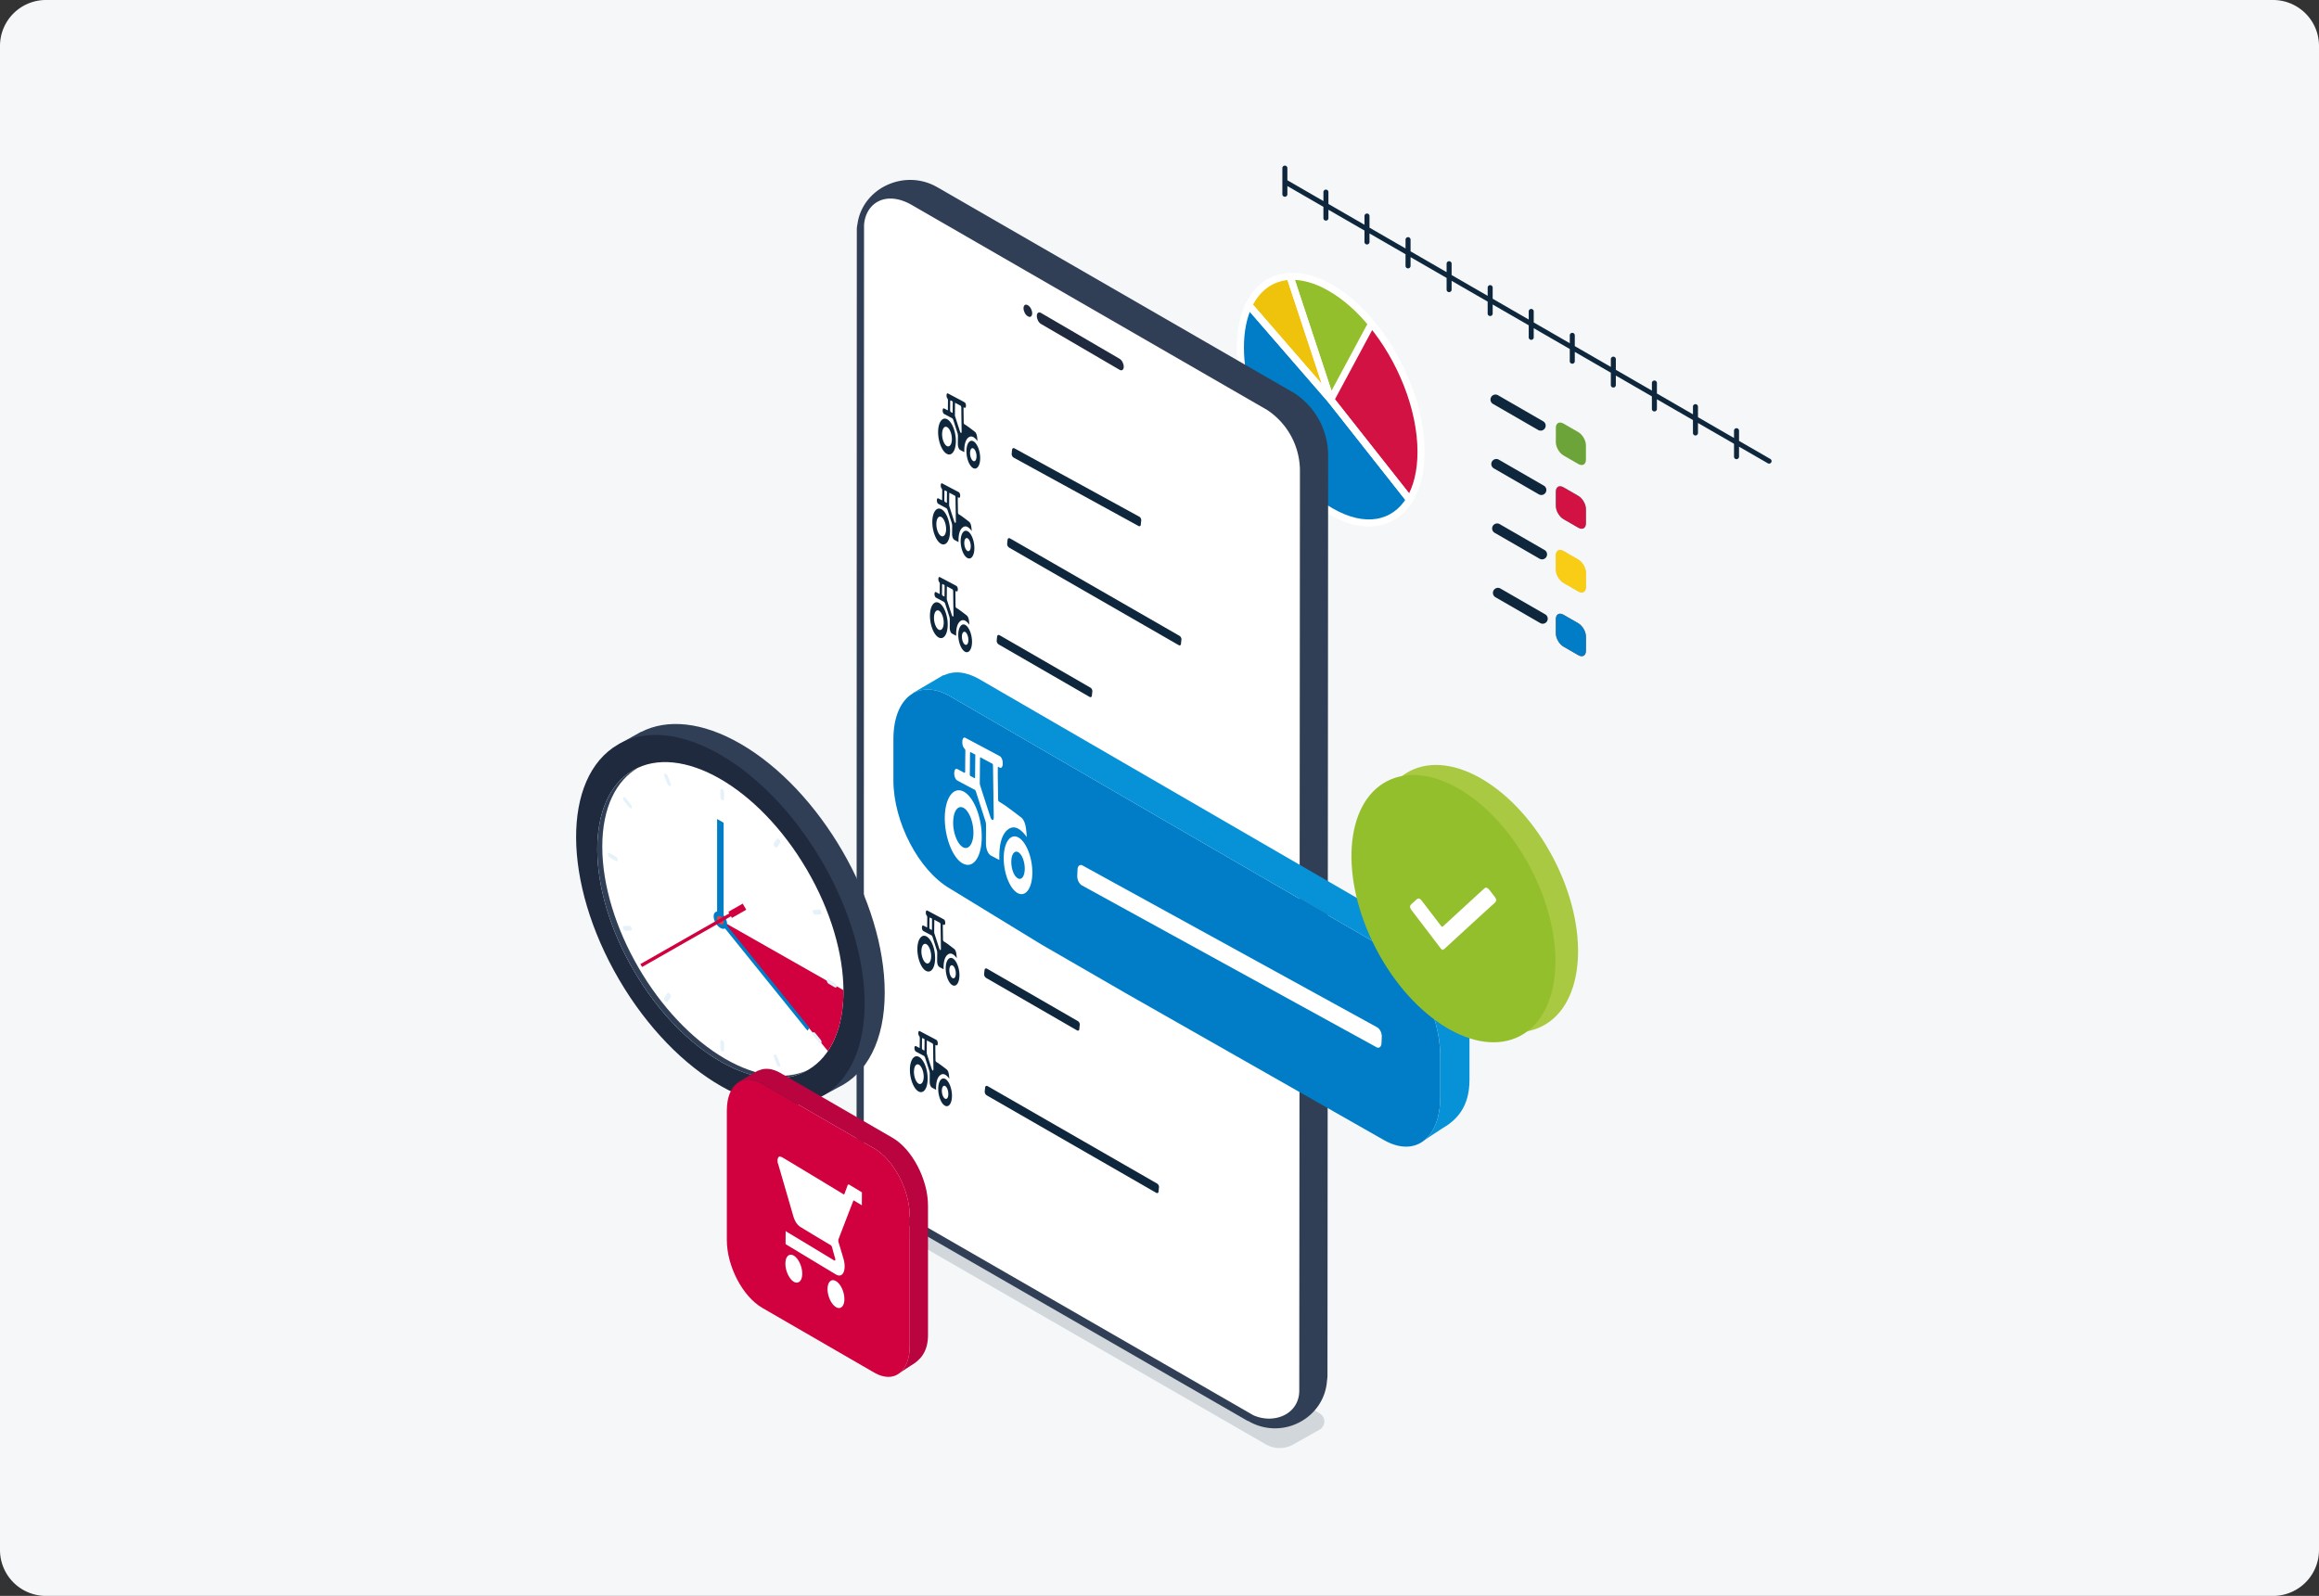 <svg version="1.1" id="Warstwa_1" xmlns="http://www.w3.org/2000/svg" x="0" y="0" viewBox="0 0 266.333 183.333" style="enable-background:new 0 0 266.333 183.333" xml:space="preserve"><rect x="0" y="0" width="266.333" height="183.333" fill="#333333" stroke="none"/><style>.st6{fill:#0f273d}.st8{fill:#fff}.st13{fill:#303f56}.st14{fill:#1f2a3e}.st15{fill:#d1003e}.st17{fill:#94bf2c}.st24{fill:#e5f2f9}.st25{fill:#007dc6}.st27{fill:#d11242}.st28{fill:#edc56e}.st30{fill:none;stroke:#fff;stroke-width:.813;stroke-linecap:round;stroke-linejoin:round;stroke-miterlimit:10}</style><path d="M261.058 183.333H5.276A5.276 5.276 0 0 1 0 178.058V5.276A5.276 5.276 0 0 1 5.276 0h255.782a5.276 5.276 0 0 1 5.275 5.276v172.782a5.276 5.276 0 0 1-5.275 5.275z" style="fill:#f5f7f9"/><path class="st6" d="M147.565 19.024c.159 0 .288.129.288.288v1.396l4.14 2.39v-1.045a.288.288 0 0 1 .575 0v1.377l4.14 2.39v-1.027a.289.289 0 0 1 .576 0v1.359l4.14 2.39v-1.009a.288.288 0 0 1 .576 0v1.34l4.14 2.39v-.989a.289.289 0 0 1 .576 0v1.322l4.14 2.39v-.971a.289.289 0 0 1 .575 0v1.303l4.14 2.389v-.952a.289.289 0 0 1 .576 0v1.285l4.14 2.389v-.934a.289.289 0 0 1 .575 0v1.266l4.14 2.39v-.915a.289.289 0 0 1 .576 0v1.247l4.14 2.39v-.897a.289.289 0 0 1 .576 0v1.229l4.139 2.39v-.878a.288.288 0 0 1 .576 0v1.21l4.14 2.39v-.86a.289.289 0 0 1 .576 0v1.192l3.593 2.074a.287.287 0 1 1-.287.498l-3.306-1.908v1.17a.289.289 0 0 1-.576 0V50.98l-4.14-2.39v1.15a.288.288 0 0 1-.576 0v-1.483l-4.14-2.389v1.133a.289.289 0 0 1-.576 0v-1.465l-4.14-2.39v1.114a.289.289 0 0 1-.575 0v-1.446l-4.14-2.39v1.095a.289.289 0 0 1-.576 0v-1.427l-4.14-2.39v1.077a.289.289 0 0 1-.575 0V37.37l-4.14-2.39v1.059a.289.289 0 0 1-.576 0v-1.39l-4.14-2.39V33.3a.289.289 0 0 1-.575 0v-1.371l-4.14-2.39v1.02a.289.289 0 0 1-.577 0v-1.353l-4.139-2.389v1.002a.289.289 0 0 1-.576 0v-1.334l-4.14-2.39v.984a.289.289 0 0 1-.576 0v-1.316l-4.139-2.39v.965a.289.289 0 0 1-.576 0v-3.025c0-.16.13-.288.288-.288z"/><path class="st27" d="M157.523 37.184c3.372 4.063 5.68 9.736 5.68 14.725 0 2.267-.48 4.128-1.309 5.494l-9.06-11.491 4.689-8.728z"/><path class="st28" d="M148.153 31.748c1.406-.065 2.998.357 4.68 1.332 1.691.976 3.284 2.398 4.69 4.104l-4.69 8.728-4.68-14.164z"/><path class="st28" d="M143.423 35.063c.984-2.048 2.658-3.218 4.73-3.315l4.68 14.164-9.41-10.849z"/><path class="st28" d="m143.423 35.063 9.41 10.849 9.061 11.49c-1.78 2.894-5.168 3.593-9.06 1.341-5.73-3.307-10.378-11.734-10.378-18.828 0-1.934.35-3.568.967-4.852z"/><path class="st17" d="M148.153 31.748c1.406-.065 2.998.357 4.68 1.332 1.691.976 3.284 2.398 4.69 4.104l-4.69 8.728-4.68-14.164z"/><path d="M143.423 35.063c.984-2.048 2.658-3.218 4.73-3.315l4.68 14.164-9.41-10.849z" style="fill:#efc30c"/><path class="st25" d="m143.423 35.063 9.41 10.849 9.061 11.49c-1.78 2.894-5.168 3.593-9.06 1.341-5.73-3.307-10.378-11.734-10.378-18.828 0-1.934.35-3.568.967-4.852z"/><path class="st30" d="M157.523 37.184c3.372 4.063 5.68 9.736 5.68 14.725 0 2.267-.48 4.128-1.309 5.494l-9.06-11.491 4.689-8.728zM148.153 31.748c1.406-.065 2.998.357 4.68 1.332 1.691.976 3.284 2.398 4.69 4.104l-4.69 8.728-4.68-14.164z"/><path class="st30" d="M143.423 35.063c.984-2.048 2.658-3.218 4.73-3.315l4.68 14.164-9.41-10.849z"/><path class="st30" d="m143.423 35.063 9.41 10.849 9.061 11.49c-1.78 2.894-5.168 3.593-9.06 1.341-5.73-3.307-10.378-11.734-10.378-18.828 0-1.934.35-3.568.967-4.852z"/><path d="m181.263 49.639-1.698-.98c-.486-.281-.88-.054-.88.507v1.632c0 .56.394 1.243.88 1.523l1.698.98c.486.281.88.054.88-.507v-1.632c0-.56-.394-1.243-.88-1.523z" style="fill:#6ca439"/><path d="m181.263 56.96-1.698-.981c-.486-.28-.88-.053-.88.508v1.631c0 .561.394 1.243.88 1.524l1.698.98c.486.28.88.053.88-.508v-1.631c0-.561-.394-1.243-.88-1.524z" style="fill:#27debf"/><path class="st27" d="m181.263 56.96-1.698-.981c-.486-.28-.88-.053-.88.508v1.631c0 .561.394 1.243.88 1.524l1.698.98c.486.28.88.053.88-.508v-1.631c0-.561-.394-1.243-.88-1.524z"/><path class="st28" d="m181.263 64.28-1.698-.98c-.486-.281-.88-.054-.88.507v1.632c0 .56.394 1.243.88 1.523l1.698.98c.486.281.88.054.88-.507v-1.632c0-.56-.394-1.243-.88-1.523z"/><path d="m181.263 64.28-1.698-.98c-.486-.281-.88-.054-.88.507v1.632c0 .56.394 1.243.88 1.523l1.698.98c.486.281.88.054.88-.507v-1.632c0-.56-.394-1.243-.88-1.523z" style="fill:#f9cd16"/><path d="m181.263 71.6-1.698-.98c-.486-.28-.88-.053-.88.508v1.631c0 .561.394 1.244.88 1.524l1.698.98c.486.28.88.053.88-.508v-1.631c0-.561-.394-1.243-.88-1.524z" style="fill:#c15549"/><path class="st25" d="m181.263 71.6-1.698-.98c-.486-.28-.88-.053-.88.508v1.631c0 .561.394 1.244.88 1.524l1.698.98c.486.28.88.053.88-.508v-1.631c0-.561-.394-1.243-.88-1.524z"/><path class="st6" d="M176.94 49.47a.575.575 0 0 0 .289-1.074l-5.17-2.984a.576.576 0 1 0-.576.997l5.17 2.984c.09.052.19.077.287.077zM177.019 56.864a.575.575 0 0 0 .289-1.074l-5.17-2.984a.575.575 0 1 0-.576.997l5.17 2.984c.09.052.19.077.287.077z"/><g><path class="st6" d="M177.098 64.258a.575.575 0 0 0 .29-1.074l-5.17-2.984a.576.576 0 0 0-.576.997l5.17 2.983c.09.053.189.078.286.078z"/></g><g><path class="st6" d="M177.178 71.651a.577.577 0 0 0 .29-1.075l-5.17-2.983a.577.577 0 0 0-.576.998l5.17 2.983c.09.052.189.077.286.077z"/></g><path d="M145.389 165.927 99.349 139.4a1.077 1.077 0 0 1 .01-1.871l4.068-2.292a1.077 1.077 0 0 1 1.066.005l47.066 27.12a1.077 1.077 0 0 1-.009 1.871l-3.036 1.71a3.156 3.156 0 0 1-3.125-.015z" style="fill:#d1d7db"/><g><g id="illustration_00000168823663270746715710000001502166501807357621_"><g id="XMLID_00000129173554355081141370000004278099285296631970_"><g id="XMLID_00000041257800392180830870000000739077006433595566_"><g id="XMLID_00000168806080656130508170000017709625923600917949_"><path id="XMLID_00000033349830650439899480000003598419050723296160_" class="st13" d="m143.518 163.085-.032-.018c-.05-.02-.102-.036-.153-.058l-40.915-23.57a8.531 8.531 0 0 1-3.831-7.154l.03-105.998c.013-.193.042-.378.08-.558.543-3.93 5.222-6.122 8.805-4.058l.06.038c.042.022.082.038.123.061l40.876 23.585a8.394 8.394 0 0 1 3.76 7.04l-.076 105.624a3.492 3.492 0 0 1-.055.577c-.276 4.169-4.976 6.62-8.672 4.49z"/><path id="XMLID_00000086665657288772518070000015692141019991180185_" class="st13" d="M149.299 163.358c1.81-.967 2.97-2.742 3.103-4.748a3.43 3.43 0 0 0 .055-.59l.078-105.625a8.594 8.594 0 0 0-1.144-4.335 8.6 8.6 0 0 0-2.713-2.882l-40.887-23.592c-.028-.016-.055-.029-.081-.042l-.096-.054c-1.791-1.031-3.982-1.095-5.867-.172-1.783.873-3.002 2.512-3.261 4.382-.042.198-.07.39-.082.572l-.03 106.012a8.717 8.717 0 0 0 3.927 7.332l40.926 23.577c.054.025.088.038.122.05l.058.022.088-.142h.001l-.084.147a6.028 6.028 0 0 0 5.887.088zm-44.427-23.7a.487.487 0 0 1-.11.222l-.886-.385c-3.519-1.525-4.598-4.417-4.881-5.456a8.33 8.33 0 0 1-.196-1.754l.03-105.998c.011-.15.035-.318.076-.514.242-1.745 1.373-3.262 3.03-4.073.014-.007.029-.011.043-.018 1.39-.309 2.906-.153 4.268.632l.061.038c.041.022.08.038.122.061l40.876 23.585a8.387 8.387 0 0 1 2.828 3.16c.015.036.898 2.397-.769 4.458-1.679 2.077-6.77 3.607-6.77 3.607l-37.722 82.434z"/><g id="XMLID_00000140002271508049223820000013717295145394077354_"><path id="XMLID_00000159443056461129114680000011318246587713906050_" class="st8" d="m99.234 25.859-.03 105.998a8.532 8.532 0 0 0 3.831 7.154l40.915 23.57c2.387 1.06 5.255-.12 5.268-2.819l.077-105.624a8.394 8.394 0 0 0-3.76-7.04l-40.876-23.584c-2.973-1.668-5.257-.158-5.425 2.345z"/></g><path id="XMLID_00000132768189614332481770000006514283437113329839_" class="st8" d="m142.683 159.794-39.46-22.916a5.978 5.978 0 0 1-2.685-5.012l.018-98.972c.118-1.754 1.718-2.812 3.8-1.643l39.435 22.926a5.881 5.881 0 0 1 2.635 4.932l-.051 98.71c-.01 1.89-2.113 3.016-3.692 1.975z"/><g id="XMLID_00000116930213098938573190000005400130695846406280_"><g id="XMLID_00000026872079805455860400000016892164330178957223_"><path id="XMLID_00000165914784820531584380000014408471515583771297_" class="st14" d="m118.075 35.083-.05-.029c-.26-.152-.473.007-.475.356-.001.349.209.755.47.907l.05.03c.26.152.473-.008.475-.357.002-.348-.209-.755-.47-.907z"/></g><g id="XMLID_00000080206564838872040620000015126848674878409101_"><path id="XMLID_00000090284438201344310520000003003177592877549499_" class="st14" d="m128.59 41.22-9.04-5.276c-.26-.152-.473.007-.475.356-.001.349.209.755.47.907l9.04 5.277c.26.152.474-.007.475-.356.002-.349-.208-.755-.47-.907z"/></g></g></g></g></g></g></g><g><path class="st13" d="M101.609 114.02c0-10.5-7.418-23.293-16.568-28.576-4.412-2.547-8.42-2.882-11.39-1.37l-.008-.016-2.57 1.431 1.193 2.048c-.555 1.58-.856 3.439-.856 5.553 0 10.5 7.418 23.294 16.568 28.577 1.879 1.085 3.684 1.767 5.368 2.078l1.216 2.089 1.719-.924c3.276-1.582 5.328-5.368 5.328-10.89z"/><ellipse transform="rotate(-30.311 82.733 105.712)" class="st14" cx="82.733" cy="105.712" rx="13.485" ry="23.357"/><ellipse transform="rotate(-30.311 82.733 105.712)" class="st8" cx="82.733" cy="105.712" rx="11.507" ry="19.932"/><path class="st15" d="M95.08 120.742c1.139-1.681 1.79-3.998 1.79-6.868l-.002-.13-14.135-8.032 12.347 15.03z"/><path class="st13" d="M83.309 121.647c-7.808-4.508-14.138-15.426-14.138-24.385 0-4.487 1.587-7.63 4.152-9.087-2.9 1.297-4.728 4.562-4.728 9.374 0 8.96 6.33 19.878 14.138 24.386 3.898 2.25 7.428 2.477 9.986 1.026-2.5 1.117-5.796.772-9.41-1.314z"/><path class="st25" d="M83.506 106.158c0 .49-.346.688-.773.441-.427-.246-.773-.844-.773-1.333s.346-.688.773-.441c.427.246.773.843.773 1.333z"/><path class="st24" d="M82.949 91.927c-.118-.068-.214-.251-.214-.41v-.719c0-.157.096-.23.214-.162.118.069.214.252.214.41v.72c0 .157-.096.23-.214.161zM82.949 120.787c-.118-.068-.214-.251-.214-.41v-.719c0-.157.096-.23.214-.162.118.069.214.252.214.41v.72c0 .157-.096.23-.214.161zM70.936 98.776c0 .136-.082.199-.184.14l-.756-.437c-.102-.059-.185-.216-.185-.352 0-.136.083-.198.185-.14l.756.437c.102.059.184.217.184.352zM96.087 113.297c0 .136-.083.198-.185.14l-.756-.437c-.102-.059-.184-.217-.184-.353 0-.135.082-.198.184-.139l.756.437c.102.058.185.216.185.352zM76.943 90.306c-.103.009-.234-.107-.293-.259l-.348-.893c-.06-.152-.024-.282.078-.29.103-.01.234.107.293.259l.348.893c.06.151.024.282-.078.29zM89.518 122.56c-.103.009-.234-.107-.293-.259l-.348-.893c-.06-.152-.024-.282.078-.29.103-.01.234.107.293.258l.348.894c.06.151.024.281-.078.29zM72.546 106.598c.059.152.024.282-.079.29l-.603.052c-.102.008-.233-.107-.293-.26-.059-.151-.024-.281.079-.29l.603-.051c.102-.009.233.107.293.259zM94.327 104.743c.059.152.024.282-.079.29l-.603.052c-.102.009-.234-.107-.293-.259-.059-.152-.024-.282.079-.29l.603-.052c.102-.009.233.107.293.259zM72.546 92.813c-.06.084-.19.048-.293-.079l-.603-.748c-.103-.127-.138-.297-.079-.38.06-.084.19-.049.293.078l.603.748c.103.127.138.298.079.381zM94.327 119.818c-.06.084-.19.049-.293-.079l-.603-.747c-.103-.127-.138-.298-.079-.381.06-.084.19-.049.293.079l.603.747c.103.127.138.298.079.381zM76.943 114.182c.102.127.137.298.078.381l-.348.491c-.06.083-.19.048-.293-.079-.102-.127-.138-.298-.078-.381l.348-.491c.059-.084.19-.048.293.079zM89.518 96.449c.102.127.137.297.078.38l-.348.492c-.06.083-.19.048-.293-.08-.102-.126-.137-.297-.078-.38l.348-.491c.06-.084.19-.048.293.079z"/><path class="st25" d="m83.107 106.49-.748-.431V94.082l.748.431z"/><path class="st25" d="m82.866 105.553-.229.323 10.102 12.525.229-.322z"/><path d="M83.12 105.935c0 .245-.174.344-.387.22-.214-.123-.387-.421-.387-.666s.173-.344.387-.22a.852.852 0 0 1 .386.666z" style="fill:#df4145"/><path class="st15" d="m85.706 104.507-.407-.701-1.646.939.106.183-10.211 5.822.194.334 10.211-5.822.106.184z"/></g><g><path class="st6" d="M108.786 48.165c.56.302 1.001 1.436.993 2.53-.012 1.092-.461 1.726-1.023 1.45a.833.833 0 0 1-.025-.014c-.556-.3-1.002-1.444-.99-2.536.013-1.076.467-1.716 1.02-1.443a.792.792 0 0 1 .025.013zm-.025 3.082c.305.15.556-.207.56-.796.004-.603-.244-1.235-.552-1.387a.27.27 0 0 0-.009-.004c-.309-.153-.555.198-.56.813-.004.595.244 1.21.552 1.37a.255.255 0 0 0 .009.004"/><path class="st6" d="M112.217 50.193c.022.15.031.3.049.482-.172-.233-.339-.393-.5-.473-.197-.096-.386-.075-.567.077-.33.278-.472.857-.449 1.655l-.048-.016c-.142-.078-.283-.147-.424-.226-.154-.084-.269-.366-.27-.677 0-.337.01-.661.009-.999l-.031-.205c-.172-.534-.345-1.069-.517-1.612l-.097-.143c-.313-.163-.626-.334-.944-.5-.119-.067-.194-.303-.159-.493.021-.121.074-.18.152-.142a7.359 7.359 0 0 1 .389.202c.037.019.055-.004.054-.104 0-.363.004-.724.009-1.085l-.04-.132c-.093-.089-.137-.249-.124-.424.013-.144.075-.223.162-.18l1.474.779.441.243c.075.037.141.182.15.325.014.17-.026.29-.097.307l-.088-.018-.084-.05c-.004.18-.008.333-.004.482.005.443.014.88.019 1.323l.053.13c.145.09.29.178.436.285.26.188.52.386.781.592.141.104.225.318.265.597zm-1.86-.456c.053.025.087-.048.083-.195-.005-.417-.014-.845-.019-1.263-.009-.505-.013-1.018-.018-1.521l-.058-.141-.613-.328-.044-.013-.004.032-.012 1.403.013.093c.19.595.38 1.181.57 1.768l.07.138a.115.115 0 0 0 .033.027m-.943-3.043c.005-.188.004-.37.009-.566-.084-.05-.168-.091-.247-.139l-.049.08c0 .372-.004.741-.008 1.12l.053.13c.062.03.12.058.181.097.04.02.057.011.057-.084 0-.207.004-.421.004-.638"/><path class="st6" d="M111.798 50.696c.433.23.782 1.12.773 1.963-.008.84-.365 1.333-.794 1.121a.524.524 0 0 1-.016-.008c-.437-.241-.777-1.118-.769-1.97.009-.827.36-1.327.783-1.119a.568.568 0 0 1 .023.013zm-.016 2.265c.203.1.366-.128.37-.526.004-.405-.159-.822-.366-.924a.252.252 0 0 0-.008-.005c-.2-.098-.363.138-.367.529-.004.404.155.81.362.922a.281.281 0 0 0 .009.004"/></g><g><path class="st6" d="M111.137 61.03c.432.23.777 1.117.768 1.96-.008.828-.356 1.33-.782 1.12a.579.579 0 0 1-.024-.013c-.436-.232-.78-1.111-.768-1.96.008-.828.36-1.328.782-1.12a.57.57 0 0 1 .024.013zm-.017 2.265c.204.1.367-.136.37-.526.005-.413-.159-.822-.37-.935-.203-.1-.37.129-.375.524-.004.413.155.82.367.933a.33.33 0 0 0 .008.004"/><path class="st6" d="M111.555 60.527c.023.15.031.3.05.482-.173-.237-.34-.4-.502-.48-.196-.096-.385-.073-.566.084-.335.276-.476.855-.449 1.655l-.048-.016c-.141-.078-.282-.147-.423-.226-.16-.095-.27-.366-.27-.677 0-.337.009-.661.008-.999l-.03-.205c-.173-.543-.35-1.08-.517-1.612l-.098-.143c-.317-.165-.63-.337-.943-.508-.12-.059-.194-.295-.164-.487.022-.128.084-.184.163-.144.124.07.243.128.362.195a.153.153 0 0 0 .017.01c.04.02.058-.003.058-.103 0-.363.004-.724.008-1.085l-.044-.134c-.088-.087-.133-.247-.12-.422.009-.146.075-.223.158-.182l1.478.781c.146.08.292.152.441.235.075.045.137.188.15.333.014.17-.026.29-.1.305l-.089-.027-.084-.04c0 .18-.004.325-.004.481.01.446.019.882.023 1.325l.053.13c.146.09.291.178.432.282.26.19.525.389.785.595.142.104.226.318.265.597zm-1.859-.464c.05.024.086-.042.082-.187-.004-.417-.013-.845-.018-1.262-.01-.515-.018-1.02-.023-1.533l-.053-.13-.613-.328-.044-.013-.005.032c-.008.463-.012.936-.016 1.4l.017.096c.19.595.376 1.18.57 1.768l.07.13a.11.11 0 0 0 .033.027m-.942-3.035c0-.19.004-.37.004-.568-.084-.05-.163-.09-.243-.137l-.048.071c-.004.379-.004.75-.013 1.126l.058.132c.057.029.119.06.176.096.044.022.062.013.062-.082-.005-.218 0-.424.004-.638"/><path class="st6" d="M108.12 58.497c.564.304 1.006 1.438.993 2.53-.012 1.092-.461 1.726-1.023 1.45a.654.654 0 0 1-.025-.014c-.551-.297-1.002-1.444-.99-2.536.013-1.076.471-1.714 1.02-1.443a.842.842 0 0 1 .025.013zm-.03 3.08c.31.152.565-.197.57-.792.003-.603-.249-1.237-.553-1.396l-.008-.004c-.31-.152-.556.207-.56.813-.004.603.243 1.218.552 1.379"/></g><g><path class="st6" d="M107.85 69.26c.56.303 1.006 1.439.993 2.53-.012 1.093-.461 1.727-1.023 1.45a.838.838 0 0 1-.025-.013c-.556-.3-1.002-1.444-.99-2.536.013-1.076.467-1.716 1.02-1.443a.815.815 0 0 1 .025.013zm-.034 3.079c.31.152.565-.197.569-.792.004-.603-.244-1.235-.552-1.396-.313-.154-.56.2-.564.82-.009.593.243 1.21.547 1.368"/><path class="st6" d="M111.285 71.291c.023.15.031.3.05.483-.174-.235-.342-.395-.504-.475-.196-.096-.385-.075-.568.076-.33.278-.472.857-.449 1.655l-.048-.016c-.142-.078-.283-.147-.424-.226-.154-.084-.269-.366-.265-.675 0-.337.004-.663.004-1l-.031-.206c-.168-.54-.345-1.078-.517-1.612l-.097-.143c-.313-.163-.626-.334-.94-.497-.123-.07-.198-.306-.163-.496.021-.122.074-.18.152-.142a7.173 7.173 0 0 1 .39.203c.04.02.053-.005.053-.105 0-.363.004-.724.013-1.083l-.044-.134c-.093-.089-.137-.249-.124-.424.013-.144.075-.223.162-.18.5.264.985.52 1.474.78.146.08.296.153.441.242.08.04.141.182.15.325.014.17-.026.29-.097.307l-.088-.018-.084-.05c0 .182-.004.335-.004.482.005.443.014.88.019 1.323l.057.132c.141.087.287.176.432.283.26.188.52.386.781.592.141.104.23.32.27.6zm-1.859-.461c.05.025.082-.049.082-.19-.009-.42-.013-.845-.023-1.265-.004-.503-.013-1.018-.018-1.521l-.058-.141-.613-.328-.04-.011-.008.03-.012 1.403.013.093c.19.595.38 1.181.57 1.768l.07.13a.117.117 0 0 0 .037.032m-.942-3.037c0-.19 0-.372.004-.569-.084-.05-.163-.089-.243-.137l-.048.071-.013 1.127.053.13c.062.03.12.058.181.097.04.02.057.011.057-.084 0-.207.004-.421.009-.635"/><path class="st6" d="M110.862 71.792c.433.23.782 1.12.773 1.962-.008.833-.365 1.334-.794 1.122a.522.522 0 0 1-.016-.008c-.432-.24-.777-1.118-.769-1.97.013-.825.365-1.324.783-1.119a.582.582 0 0 1 .023.013zm-.016 2.265c.203.1.366-.128.37-.526.004-.405-.159-.822-.366-.933-.203-.1-.37.137-.375.524-.004.413.155.82.362.93l.009.005"/></g><path class="st6" d="M131.067 59.794c-.02.164-.037.324-.05.478-.012.161-.131.226-.27.146l-14.326-7.846a.507.507 0 0 1-.233-.438c.013-.16.029-.318.049-.476.02-.16.152-.224.292-.144l14.323 7.845c.14.08.235.275.215.435zM135.684 73.482c-.02.164-.037.324-.05.479-.012.16-.131.226-.27.145l-19.461-11.193a.507.507 0 0 1-.233-.437c.013-.16.029-.32.049-.477.02-.16.153-.224.292-.143l19.458 11.191c.14.08.235.275.215.435zM125.452 79.43c-.02.165-.037.324-.05.479-.013.16-.131.226-.271.145l-10.429-6.02a.507.507 0 0 1-.233-.437c.013-.16.03-.318.05-.476.02-.16.152-.224.292-.144l10.426 6.019c.14.08.234.275.215.435z"/><g><path class="st8" d="M107.427 80.844c.56.302 1.001 1.436.993 2.53-.012 1.092-.461 1.726-1.023 1.45a.902.902 0 0 1-.025-.014c-.556-.3-1.002-1.444-.99-2.536.013-1.076.467-1.716 1.02-1.443a.635.635 0 0 1 .025.013zm-.034 3.078c.31.152.565-.197.569-.792.004-.603-.244-1.235-.552-1.396l-.009-.004c-.309-.152-.551.21-.56.813-.004.604.244 1.218.552 1.379M110.44 83.375c.432.23.78 1.12.772 1.962-.008.833-.365 1.334-.794 1.122a.573.573 0 0 1-.016-.008c-.437-.241-.777-1.118-.769-1.97.009-.827.36-1.327.783-1.119a.577.577 0 0 1 .023.013zm-.017 2.265c.203.1.366-.128.37-.526.004-.405-.159-.822-.366-.933-.203-.1-.37.129-.375.524-.004.413.155.82.362.93a.279.279 0 0 0 .009.005"/><path class="st8" d="M110.862 82.874c.018.147.027.299.045.48-.172-.237-.34-.4-.502-.48-.196-.096-.385-.073-.565.084-.33.278-.472.857-.449 1.655l-.048-.016c-.142-.078-.283-.147-.424-.226-.154-.084-.269-.366-.27-.677 0-.337.01-.661.009-.999l-.031-.205c-.172-.543-.345-1.078-.517-1.612l-.097-.143c-.313-.163-.626-.334-.944-.5-.119-.067-.194-.303-.159-.493.021-.122.074-.18.152-.142a7.258 7.258 0 0 1 .389.202c.037.019.054-.004.054-.104 0-.363.004-.724.009-1.085l-.04-.132c-.093-.089-.137-.249-.124-.424.013-.144.075-.223.162-.18.495.262.985.52 1.474.78.146.08.296.153.441.234.075.045.141.19.15.333.014.17-.026.29-.097.307l-.088-.018-.084-.05c0 .182-.004.335-.004.482.005.443.014.88.019 1.323l.053.13c.145.09.29.178.436.284.26.19.52.387.781.593.141.104.225.318.27.6zm-1.861-.465c.051.025.084-.043.08-.188-.005-.417-.014-.845-.019-1.263-.009-.514-.013-1.018-.018-1.53l-.058-.132a838.42 838.42 0 0 0-.613-.328l-.044-.013-.004.032-.012 1.403.013.093c.19.595.38 1.181.57 1.768l.07.13a.121.121 0 0 0 .035.028m-.945-3.036c.005-.188.004-.37.009-.566-.084-.05-.163-.089-.243-.137l-.053.07c0 .38-.004.75-.008 1.128l.053.13c.062.03.12.058.181.097.04.02.057.011.057-.084 0-.216.004-.421.004-.638"/></g><g><path class="st6" d="M106.403 107.572c.565.305 1.006 1.43.994 2.53-.013 1.092-.462 1.718-1.023 1.441a.635.635 0 0 1-.026-.013c-.551-.289-1.001-1.444-.989-2.536.012-1.067.47-1.705 1.02-1.434a.829.829 0 0 1 .024.012zm-.02 3.076c.304.15.555-.207.56-.796.003-.603-.248-1.228-.553-1.387l-.008-.004c-.31-.153-.556.198-.56.813-.004.595.243 1.21.552 1.37l.008.004M109.42 110.097c.432.239.781 1.12.769 1.96-.009.841-.36 1.336-.79 1.124a.511.511 0 0 1-.017-.008c-.436-.233-.78-1.111-.768-1.97.008-.823.365-1.324.79-1.114l.016.008zm-.016 2.265c.203.1.366-.128.37-.526.004-.404-.16-.813-.37-.926a.232.232 0 0 0-.009-.004c-.195-.097-.362.137-.366.528-.004.413.155.82.366.924l.009.004"/><path class="st6" d="M109.839 109.594c.022.15.03.3.049.482-.172-.233-.339-.393-.501-.473-.196-.096-.386-.075-.567.077-.335.285-.475.855-.448 1.655l-.049-.015c-.14-.07-.282-.148-.423-.227-.159-.086-.27-.365-.27-.668 0-.337.009-.67.009-1.008l-.031-.205c-.173-.534-.345-1.069-.517-1.612l-.097-.143c-.313-.163-.63-.328-.944-.5-.12-.067-.194-.294-.159-.493.018-.13.08-.177.159-.138.123.061.242.12.361.196.053.026.075.01.075-.093 0-.363.004-.733.008-1.094l-.04-.132c-.092-.089-.136-.249-.123-.415.009-.16.079-.229.167-.186.49.259.98.518 1.469.785.145.072.29.152.44.234.076.037.142.191.15.334.014.162-.025.29-.1.296l-.084-.016-.084-.041c-.004.17-.008.324-.004.482.005.435.014.88.018 1.314l.053.13c.146.098.292.178.433.282l.785.595c.141.104.225.318.265.597zm-1.86-.456c.053.026.086-.048.083-.195-.005-.417-.014-.836-.019-1.262-.009-.506-.014-1.019-.023-1.525l-.053-.138-.613-.328-.044-.013-.004.032c-.004.474-.013.936-.017 1.401l.018.104.57 1.759.07.138a.113.113 0 0 0 .033.027m-.943-3.043c0-.181.004-.37.004-.568a3.219 3.219 0 0 1-.243-.128l-.048.07c-.004.37-.004.751-.012 1.119l.057.132c.057.028.119.058.176.095l.015.009c.033.016.047-.006.047-.082 0-.216.004-.43.004-.647"/></g><path class="st6" d="M134.24 111.79c-.02.163-.037.323-.05.478-.012.16-.131.226-.27.145l-19.461-11.193a.507.507 0 0 1-.234-.437c.013-.16.03-.319.05-.477.02-.16.152-.224.292-.143l19.458 11.191c.14.081.234.276.215.436zM124.008 117.738c-.02.164-.037.324-.05.478-.013.161-.131.226-.271.146l-10.429-6.02a.507.507 0 0 1-.233-.438c.013-.16.03-.318.05-.476.019-.16.152-.224.292-.143l10.426 6.018c.14.08.234.275.215.435z"/><g><path class="st6" d="M105.546 121.416c.56.302 1.006 1.438.993 2.53-.012 1.092-.461 1.726-1.023 1.45a.843.843 0 0 1-.025-.014c-.556-.3-1.002-1.444-.99-2.536.013-1.076.471-1.714 1.02-1.443a.772.772 0 0 1 .025.013zm-.03 3.08c.305.15.56-.2.57-.792.003-.603-.249-1.237-.553-1.396l-.008-.004c-.314-.154-.556.207-.56.813-.004.604.243 1.218.552 1.379"/><path class="st6" d="M108.981 123.446c.023.15.031.3.05.482-.173-.237-.34-.4-.503-.48-.196-.097-.386-.074-.57.082-.33.278-.47.857-.448 1.654l-.044-.013c-.141-.078-.282-.147-.423-.226-.16-.095-.27-.366-.27-.677 0-.337.009-.661.008-.999l-.035-.207c-.168-.541-.345-1.078-.517-1.612l-.097-.143a49.877 49.877 0 0 1-.94-.506c-.118-.059-.193-.295-.163-.487.022-.128.084-.184.163-.145.12.068.243.129.362.196a.17.17 0 0 0 .017.01c.04.02.053-.005.053-.105 0-.363.009-.722.013-1.083l-.044-.134c-.088-.087-.137-.249-.124-.424.013-.144.075-.223.162-.18l1.474.779c.15.082.296.154.441.235.08.047.141.19.155.335.009.169-.027.29-.102.305l-.088-.027-.084-.04c0 .18-.004.326-.004.481.005.443.014.88.019 1.323l.057.132c.146.09.287.176.432.282.26.19.52.387.786.595.136.102.225.318.264.597zm-1.859-.464c.05.024.082-.044.082-.187-.004-.417-.013-.845-.023-1.265-.004-.512-.013-1.018-.018-1.53l-.053-.13-.613-.328-.044-.013-.009.03-.012 1.403.017.095c.186.593.376 1.18.57 1.768l.07.13a.11.11 0 0 0 .033.027m-.942-3.035c0-.19.004-.37.004-.568-.084-.05-.163-.09-.243-.137l-.048.071-.013 1.126.058.132c.057.029.119.06.176.096.044.022.062.013.057-.084 0-.216.004-.422.009-.636"/><path class="st6" d="M108.563 123.949c.428.228.777 1.117.768 1.96-.008.828-.356 1.33-.782 1.12a.472.472 0 0 1-.024-.013c-.436-.232-.78-1.111-.773-1.963.013-.825.365-1.325.787-1.117a.455.455 0 0 1 .024.013zm-.017 2.265c.204.1.367-.128.366-.529.004-.412-.159-.821-.366-.932-.203-.1-.37.128-.375.524-.004.413.155.82.367.933a.281.281 0 0 0 .008.004"/></g><path class="st6" d="M133.108 136.401c-.02.164-.037.324-.05.479-.012.16-.13.226-.27.145l-19.461-11.193a.507.507 0 0 1-.233-.437c.013-.16.03-.32.049-.477.02-.16.153-.224.292-.143l19.458 11.191c.14.08.235.275.215.435z"/><g><path class="st15" d="m100.41 131.938-12.862-7.44c-2.25-1.299-4.072.08-4.072 3.078v14.889c0 2.998 1.823 6.481 4.072 7.78l12.862 7.44c2.25 1.298 4.072-.08 4.072-3.078v-14.889c0-2.998-1.823-6.481-4.072-7.78z"/><path d="m102.509 130.708-12.863-7.44c-.963-.557-1.847-.619-2.544-.276l-.022-.024-2.225 1.307.008.027c.717-.427 1.655-.4 2.685.196l12.862 7.44c2.25 1.299 4.072 4.782 4.072 7.78v14.889c0 1.457-.433 2.527-1.134 3.098l1.241-.817c1.043-.598 1.991-1.528 1.991-3.511v-14.89c0-2.997-1.823-6.48-4.071-7.779z" style="fill:#ba043f"/></g><g><path class="st8" d="M95.696 147.063c.1.006.21.042.322.112.536.32.967 1.247.956 2.068.006.652-.274 1.046-.653 1.021a.694.694 0 0 1-.313-.107c-.536-.32-.967-1.256-.966-2.068.002-.656.275-1.051.654-1.026z"/><g style="enable-background:new"><path class="st8" d="M90.855 144.141a.7.7 0 0 1 .316.108c.535.32.966 1.248.965 2.078-.001.648-.28 1.041-.665 1.016a.715.715 0 0 1-.31-.102c-.528-.32-.967-1.265-.957-2.077-.006-.658.273-1.048.65-1.023zM89.595 132.854l.247.094c1.59.95 3.17 1.908 4.76 2.867.746.455 1.501.902 2.247 1.365.028.016.05.024.069.025.04.003.064-.029.083-.093.119-.338.247-.667.366-1.005l.116-.045c.474.282.957.573 1.43.863l.08.057c-.006.492-.012.985-.01 1.478-.201-.126-.386-.233-.58-.349l-.289-.174a.157.157 0 0 0-.062-.023c-.032-.002-.053.02-.071.075-.567 1.476-1.134 2.944-1.7 4.42l.005.234c.196.636.392 1.28.578 1.932.11.361.15.693.138 1.02-.035.62-.289.957-.646.934a.783.783 0 0 1-.355-.125c-1.897-1.135-3.794-2.287-5.69-3.43l-.088-.057c-.003-.493.003-.977.01-1.496l.122.086a881.71 881.71 0 0 1 5.392 3.255.26.26 0 0 0 .11.042c.094.006.1-.119.035-.335-.119-.38-.22-.767-.322-1.154-.042-.15-.085-.222-.173-.28-1.15-.68-2.292-1.367-3.434-2.064-.395-.233-.682-.666-.868-1.318-.552-1.913-1.112-3.817-1.663-5.729l-.043-.132c-.18-.479-.077-.956.206-.938z"/></g></g><g><path class="st25" d="m129.537 114.237 29.36 16.705c3.597 2.077 6.513-.128 6.513-4.924v-4.729c0-4.796-2.916-10.368-6.514-12.446L109.12 79.99c-3.597-2.077-6.514.128-6.514 4.924v4.729c0 4.796 2.917 10.369 6.514 12.446l10.447 6.389 9.97 5.76z"/><path d="m162.253 106.875-49.776-28.853c-1.54-.89-2.954-.989-4.07-.44l-.035-.039-3.56 2.09.013.044c1.148-.683 2.648-.638 4.295.313l49.776 28.853c3.598 2.077 6.514 7.65 6.514 12.447v4.728c0 2.331-.692 4.043-1.814 4.956l1.986-1.308c1.668-.956 3.185-2.443 3.185-5.617v-4.728c0-4.796-2.916-10.369-6.514-12.446z" style="fill:#0791d6"/><g><path class="st8" d="m124.27 99.392 33.895 18.623c.314.172.547.652.529 1.075l-.03.748c-.017.388-.243.595-.519.495l-33.894-18.622c-.31-.17-.547-.653-.53-1.076l.031-.748c.017-.388.242-.595.518-.495z"/></g></g><g><path class="st8" d="M110.683 90.94c1.169.628 2.092 2.976 2.067 5.263-.025 2.272-.963 3.59-2.13 3.014a1.714 1.714 0 0 1-.05-.026c-1.156-.621-2.088-3.017-2.063-5.287.03-2.227.98-3.554 2.127-2.99l.05.026zm-.058 6.402c.636.314 1.164-.425 1.172-1.652.012-1.256-.509-2.559-1.148-2.891a1.106 1.106 0 0 0-.017-.008c-.645-.318-1.151.42-1.163 1.69-.008 1.242.508 2.525 1.148 2.857l.008.004"/><path class="st8" d="M117.828 95.153c.048.31.066.63.102 1.01-.358-.49-.706-.825-1.043-.992-.408-.2-.801-.155-1.18.164-.691.584-.982 1.773-.932 3.44l-.102-.033c-.29-.152-.586-.307-.882-.47-.326-.186-.556-.758-.556-1.398 0-.7.012-1.394.012-2.086a1.56 1.56 0 0 0-.062-.428c-.358-1.118-.72-2.23-1.078-3.358-.053-.173-.11-.253-.203-.299-.653-.339-1.305-.686-1.958-1.043-.251-.132-.406-.615-.336-1.02.044-.264.168-.377.335-.294.252.133.503.257.754.406.112.056.15.016.15-.194 0-.76.012-1.515.02-2.263 0-.138-.013-.214-.088-.286-.19-.18-.282-.52-.256-.87.026-.317.158-.475.342-.384 1.03.55 2.048 1.087 3.062 1.63.305.168.613.32.918.496.158.087.29.385.313.69.027.342-.052.597-.202.627-.058.015-.124-.018-.185-.04-.058-.028-.12-.067-.172-.093-.005.37-.013.685-.009.998.01.921.028 1.838.037 2.75.005.167.045.22.115.273.3.191.604.376.9.59.547.4 1.09.814 1.632 1.228.291.23.472.674.552 1.25zm-3.867-.956c.107.052.175-.095.171-.39-.013-.88-.032-1.762-.04-2.63-.02-1.064-.033-2.126-.047-3.187 0-.156-.027-.238-.115-.282-.423-.217-.847-.452-1.274-.68l-.089-.026-.013.071c-.008.973-.02 1.944-.029 2.917l.031.196c.393 1.231.791 2.456 1.189 3.672a.837.837 0 0 0 .145.28.24.24 0 0 0 .071.059M112 87.872l.013-1.187a13.57 13.57 0 0 1-.521-.275c-.068-.033-.088.019-.088.157-.008.774-.012 1.558-.025 2.33-.004.159.027.23.098.265l.017.008a3.895 3.895 0 0 1 .39.21c.074.037.104.001.104-.174 0-.441.008-.887.012-1.334"/><path class="st8" d="M116.955 96.201c.9.487 1.624 2.33 1.608 4.086-.02 1.735-.752 2.768-1.646 2.327a1.311 1.311 0 0 1-.041-.02c-.904-.49-1.62-2.312-1.599-4.09.02-1.727.76-2.756 1.638-2.323l.04.02zm-.033 4.713c.42.207.76-.269.768-1.1.008-.844-.332-1.703-.764-1.924l-.016-.009c-.416-.205-.756.287-.764 1.094-.008.86.319 1.704.76 1.93a.553.553 0 0 0 .016.009"/></g><g><path style="fill:#3c3938" d="m172.713 119.256 3.664-1.514-.343-2.178-4.32 2.348z"/><ellipse transform="rotate(-27.569 169.526 103.23)" cx="169.526" cy="103.23" rx="10.014" ry="16.509" style="fill:#a9c943"/><ellipse transform="rotate(-27.569 166.925 104.382)" class="st17" cx="166.925" cy="104.382" rx="10.014" ry="16.509"/><g><path class="st8" d="M170.736 101.98c.101.022.204.107.323.258.215.273.43.545.638.825.07.09.101.206.156.319l-.03.01c.01.137-.05.225-.132.3-.632.572-1.256 1.146-1.889 1.718L165.891 109c-.094.086-.162.124-.23.11-.066-.014-.132-.078-.224-.198-1.114-1.464-2.229-2.92-3.344-4.383-.192-.251-.195-.47-.01-.65.21-.182.41-.375.618-.558.09-.082.183-.112.278-.092.094.02.19.09.282.21.737.956 1.468 1.918 2.198 2.872.077.1.117.15.157.16.04.008.079-.026.153-.094 1.554-1.419 3.1-2.848 4.655-4.275.112-.102.21-.144.312-.123z"/></g></g></svg>